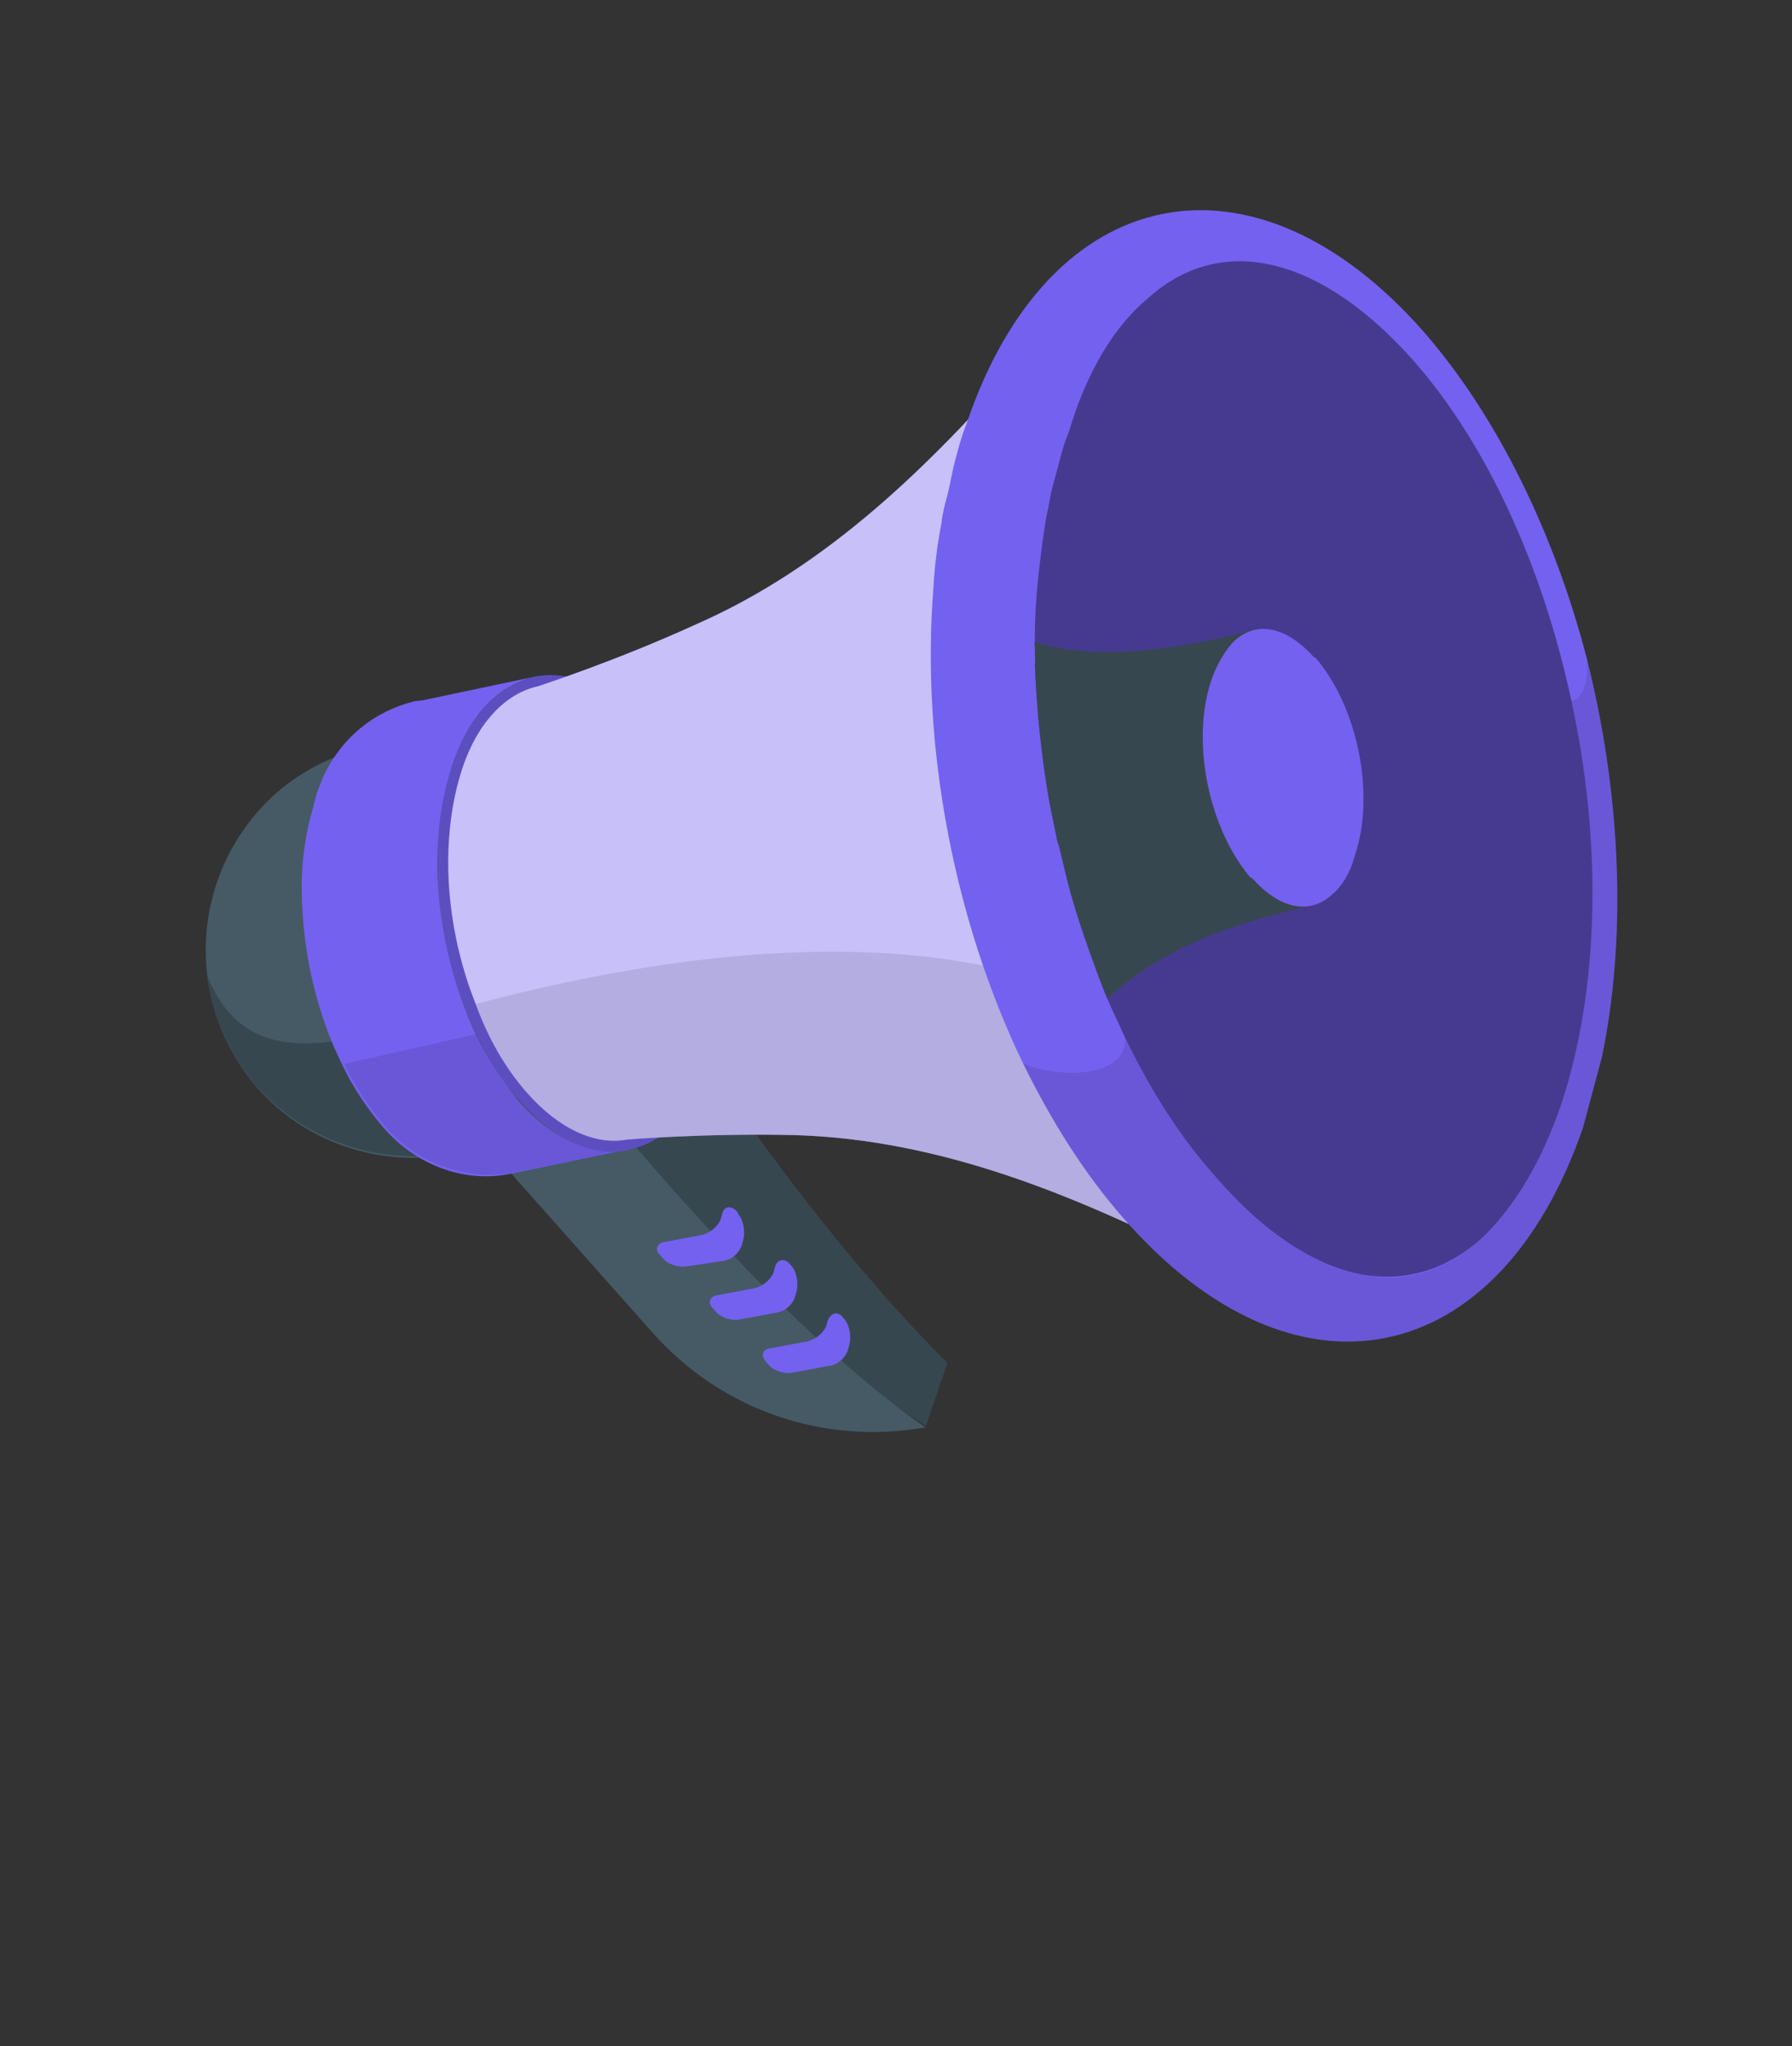 <svg width="184" height="210" viewBox="0 0 184 210" fill="none" xmlns="http://www.w3.org/2000/svg">
<rect x="0" y="0" width="184" height="210" fill="#333333" stroke="none"/>
<g clip-path="url(#clip0_684:4066)">
<path d="M26.369 111.592C34.102 120.392 47.637 121.295 56.586 113.602C65.386 105.868 66.29 92.334 58.596 83.384C50.862 74.584 37.328 73.68 28.378 81.374C19.538 89.257 18.675 102.642 26.369 111.592Z" fill="#455A64"/>
<path d="M36.212 106.54C40.619 105.639 51.954 103.39 63.479 101.031C62.726 105.635 60.398 110.138 56.477 113.412C47.677 121.146 34.143 120.243 26.259 111.402C23.572 108.28 21.763 104.271 21.269 100.134C23.505 105.539 27.399 108.344 36.212 106.54Z" fill="#37474F"/>
<path d="M55.33 105.737L60.971 89.468C68.886 105.365 83.881 126.523 97.281 139.885L95.07 146.341C84.851 140.239 69.034 123.346 55.33 105.737Z" fill="#37474F"/>
<path d="M41.731 117.631L51.646 119.487L67.153 136.938C74.191 144.751 84.602 148.341 95.03 146.49C83.378 138.562 67.899 121.6 55.48 105.777L41.731 117.631Z" fill="#455A64"/>
<path d="M74.155 124.557C74.115 124.707 74.075 124.856 74.035 125.006C73.835 125.753 72.997 126.489 72.129 126.737L68.251 127.46C67.424 127.559 67.224 128.306 67.741 128.766L68.11 129.185C68.587 129.793 69.783 130.114 70.461 129.975L74.299 129.401C75.126 129.303 75.965 128.566 76.205 127.669L76.325 127.221C76.525 126.474 76.357 125.307 75.879 124.699L75.661 124.32C75.033 123.671 74.356 123.81 74.155 124.557Z" fill="#7461F0"/>
<path d="M79.581 130.016C79.541 130.165 79.501 130.315 79.46 130.464C79.26 131.211 78.422 131.948 77.555 132.196L73.677 132.919C72.849 133.018 72.649 133.765 73.167 134.224L73.535 134.643C74.013 135.252 75.209 135.572 75.886 135.433L79.764 134.71C80.592 134.612 81.43 133.875 81.67 132.978L81.79 132.53C81.991 131.783 81.823 130.616 81.345 130.008L80.977 129.589C80.459 129.13 79.781 129.268 79.581 130.016Z" fill="#7461F0"/>
<path d="M85.006 135.475C84.966 135.624 84.926 135.774 84.886 135.923C84.686 136.67 83.848 137.407 82.98 137.655L79.102 138.378C78.275 138.477 78.115 139.075 78.592 139.683L78.961 140.102C79.438 140.711 80.634 141.031 81.312 140.892L85.19 140.169C86.017 140.071 86.856 139.334 87.096 138.437L87.216 137.989C87.416 137.242 87.248 136.075 86.77 135.467L86.402 135.048C85.884 134.589 85.356 134.767 85.006 135.475Z" fill="#7461F0"/>
<path d="M54.965 69.436C51.725 70.169 48.831 72.598 46.992 77.071C46.872 77.519 46.602 77.927 46.442 78.525C46.282 79.123 46.122 79.721 45.961 80.319C45.681 81.365 45.55 82.451 45.27 83.497C45.048 85.52 44.827 87.543 44.904 89.647C45.146 95.318 46.475 101.121 48.831 106.077C50.064 108.65 51.566 110.815 53.109 112.83C56.642 116.98 60.707 118.55 64.206 118.046L52.003 120.543C47.637 121.295 42.785 119.675 39.361 115.714C37.778 113.848 36.276 111.683 35.152 109.3C32.647 104.303 31.209 98.312 31.006 92.491C30.929 90.387 31.001 88.324 31.372 86.341C31.503 85.255 31.784 84.209 32.064 83.163C32.224 82.565 32.384 81.967 32.544 81.369C32.665 80.921 32.974 80.363 33.094 79.915C35.043 75.631 38.465 73.024 42.423 72.002L42.762 71.933C42.911 71.973 43.101 71.863 43.251 71.903L54.965 69.436Z" fill="#7461F0"/>
<path opacity="0.1" d="M52.193 120.434C47.866 121.037 42.974 119.566 39.55 115.605C37.968 113.739 36.465 111.575 35.342 109.191L48.981 106.118C50.213 108.691 51.716 110.855 53.258 112.871C56.792 117.021 60.856 118.591 64.355 118.087L52.193 120.434Z" fill="black"/>
<path d="M66.251 74.542C73.617 82.923 76.698 98.326 73.067 108.887C71.327 114.187 68.084 117.323 64.545 117.976C64.545 117.976 64.395 117.936 64.355 118.086C60.816 118.739 56.941 117.06 53.258 112.87C45.892 104.489 42.811 89.086 46.442 78.525C48.182 73.225 51.386 70.238 54.965 69.435C58.504 68.782 62.568 70.351 66.251 74.542Z" fill="#7461F0"/>
<path opacity="0.2" d="M66.251 74.542C73.617 82.923 76.698 98.326 73.067 108.887C71.327 114.187 68.084 117.323 64.545 117.976C64.545 117.976 64.395 117.936 64.355 118.086C60.816 118.739 56.941 117.06 53.258 112.87C45.892 104.489 42.811 89.086 46.442 78.525C48.182 73.225 51.386 70.238 54.965 69.435C58.504 68.782 62.568 70.351 66.251 74.542Z" fill="black"/>
<path d="M104.789 37.132C104.789 37.132 97.461 55.512 103.306 85.111C104.485 90.874 105.974 96.078 107.434 100.794C114.059 119.71 122.799 128.94 122.799 128.94C110.367 122.725 96.69 116.978 81.76 116.501C72.53 116.271 64.337 116.959 64.337 116.959C61.136 117.543 57.411 115.904 54.096 112.133C51.886 109.618 50.136 106.586 48.844 103.036C47.98 100.883 47.305 98.619 46.819 96.246C45.571 90.145 45.788 83.956 47.488 78.805C49.069 74.102 51.932 71.186 55.173 70.452C55.173 70.452 63.06 67.92 71.457 64.082C85.069 58.118 95.567 47.636 104.789 37.132Z" fill="#7461F0"/>
<path opacity="0.6" d="M104.789 37.132C104.789 37.132 97.461 55.512 103.306 85.111C104.485 90.874 105.974 96.078 107.434 100.794C114.059 119.71 122.799 128.94 122.799 128.94C110.367 122.725 96.69 116.978 81.76 116.501C72.53 116.271 64.337 116.959 64.337 116.959C61.136 117.543 57.411 115.904 54.096 112.133C51.886 109.618 50.136 106.586 48.844 103.036C47.98 100.883 47.305 98.619 46.819 96.246C45.571 90.145 45.788 83.956 47.488 78.805C49.069 74.102 51.932 71.186 55.173 70.452C55.173 70.452 63.06 67.92 71.457 64.082C85.069 58.118 95.567 47.636 104.789 37.132Z" fill="white"/>
<path opacity="0.1" d="M107.434 100.794C114.059 119.71 122.799 128.94 122.799 128.94C110.368 122.726 96.69 116.978 81.76 116.502C72.53 116.271 64.337 116.959 64.337 116.959C61.136 117.544 57.411 115.904 54.096 112.133C51.887 109.619 50.136 106.587 48.845 103.037C63.321 99.227 87.687 94.382 107.434 100.794Z" fill="black"/>
<path d="M146.275 34.152C153.86 42.912 159.626 54.869 162.94 67.611C167.057 83.932 167.285 101.614 162.543 115.722C153.902 140.798 132.886 145.099 115.358 125.024C111.307 120.415 107.945 115.028 105.041 109.124C97.933 94.404 94.555 76.519 95.84 60.364C95.953 58.152 96.254 55.83 96.666 53.697C96.757 52.761 96.997 51.864 97.237 50.967C97.557 49.772 97.768 48.386 98.089 47.191C98.449 45.846 98.77 44.65 99.239 43.494C107.731 18.378 128.857 14.267 146.275 34.152Z" fill="#7461F0"/>
<path opacity="0.1" d="M162.94 67.611C167.057 83.932 167.285 101.614 162.543 115.721C153.902 140.798 132.886 145.099 115.358 125.024C111.307 120.414 107.945 115.028 105.041 109.124C108.468 110.683 115.824 110.732 115.52 106.485C118.095 111.821 121.129 116.639 124.703 120.64C129.749 126.317 135.057 129.822 140.069 130.844C144.334 131.667 148.333 130.495 151.915 127.29C155.267 124.344 158.163 119.513 160.254 113.506C164.285 101.451 164.353 86.251 161.33 71.825C161.29 71.974 163.244 71.857 162.94 67.611Z" fill="black"/>
<path d="M145.175 37.061C152.909 45.861 158.476 58.566 161.33 71.826C164.502 86.292 164.285 101.451 160.254 113.507C158.163 119.514 155.307 124.195 151.915 127.291C148.373 130.347 144.375 131.518 140.07 130.845C135.017 129.972 129.709 126.467 124.703 120.64C121.129 116.639 118.095 111.821 115.52 106.486C114.615 104.482 113.561 102.437 112.846 100.323C111.445 96.584 110.085 92.695 109.212 88.777C108.964 87.909 108.865 87.082 108.577 86.364C108.3 85.008 108.022 83.653 107.745 82.297C106.923 77.591 106.44 72.816 106.257 68.122L106.297 67.972C106.161 64.892 106.324 61.892 106.636 58.932C106.898 56.76 107.12 54.737 107.491 52.754C107.731 51.857 107.782 51.07 108.022 50.173C108.303 49.127 108.543 48.23 108.823 47.184C109.064 46.287 109.344 45.241 109.734 44.384C111.565 38.147 114.421 33.466 117.923 30.56C125.506 23.781 135.71 26.355 145.175 37.061Z" fill="#7461F0"/>
<path opacity="0.4" d="M145.175 37.061C152.909 45.861 158.476 58.566 161.33 71.826C164.502 86.292 164.285 101.451 160.254 113.507C158.163 119.514 155.307 124.195 151.915 127.291C148.373 130.347 144.375 131.518 140.07 130.845C135.017 129.972 129.709 126.467 124.703 120.64C121.129 116.639 118.095 111.821 115.52 106.486C114.615 104.482 113.561 102.437 112.846 100.323C111.445 96.584 110.085 92.695 109.212 88.777C108.964 87.909 108.865 87.082 108.577 86.364C108.3 85.008 108.022 83.653 107.745 82.297C106.923 77.591 106.44 72.816 106.257 68.122L106.297 67.972C106.161 64.892 106.324 61.892 106.636 58.932C106.898 56.76 107.12 54.737 107.491 52.754C107.731 51.857 107.782 51.07 108.022 50.173C108.303 49.127 108.543 48.23 108.823 47.184C109.064 46.287 109.344 45.241 109.734 44.384C111.565 38.147 114.421 33.466 117.923 30.56C125.506 23.781 135.71 26.355 145.175 37.061Z" fill="black"/>
<path d="M129.175 64.491L135.042 92.815C128.522 94.432 120.496 96.286 113.711 102.477C113.423 101.759 113.134 101.041 112.846 100.323C111.445 96.584 110.085 92.695 109.212 88.777C108.964 87.91 108.865 87.082 108.577 86.364C108.3 85.008 108.022 83.653 107.745 82.297C106.923 77.591 106.441 72.817 106.257 68.122L106.297 67.972C106.308 67.335 106.318 66.697 106.22 65.869C115.027 68.87 129.175 64.491 129.175 64.491Z" fill="#37474F"/>
<path d="M136.748 91.83C134.423 93.93 131.394 93.279 128.557 90.116L128.407 90.076C124.137 85.087 122.224 76.085 124.395 69.778L124.435 69.629C125.025 68.025 125.874 66.65 126.752 65.764C129.077 63.664 132.106 64.316 134.943 67.478L135.092 67.519C139.362 72.507 141.275 81.51 139.105 87.816L139.065 87.966C138.624 89.61 137.775 90.984 136.748 91.83Z" fill="#7461F0"/>
</g>
<defs>
<clipPath id="clip0_684:4066">
<rect width="142.042" height="178.868" fill="white" transform="translate(46.446 0.194) rotate(15)"/>
</clipPath>
</defs>
</svg>
